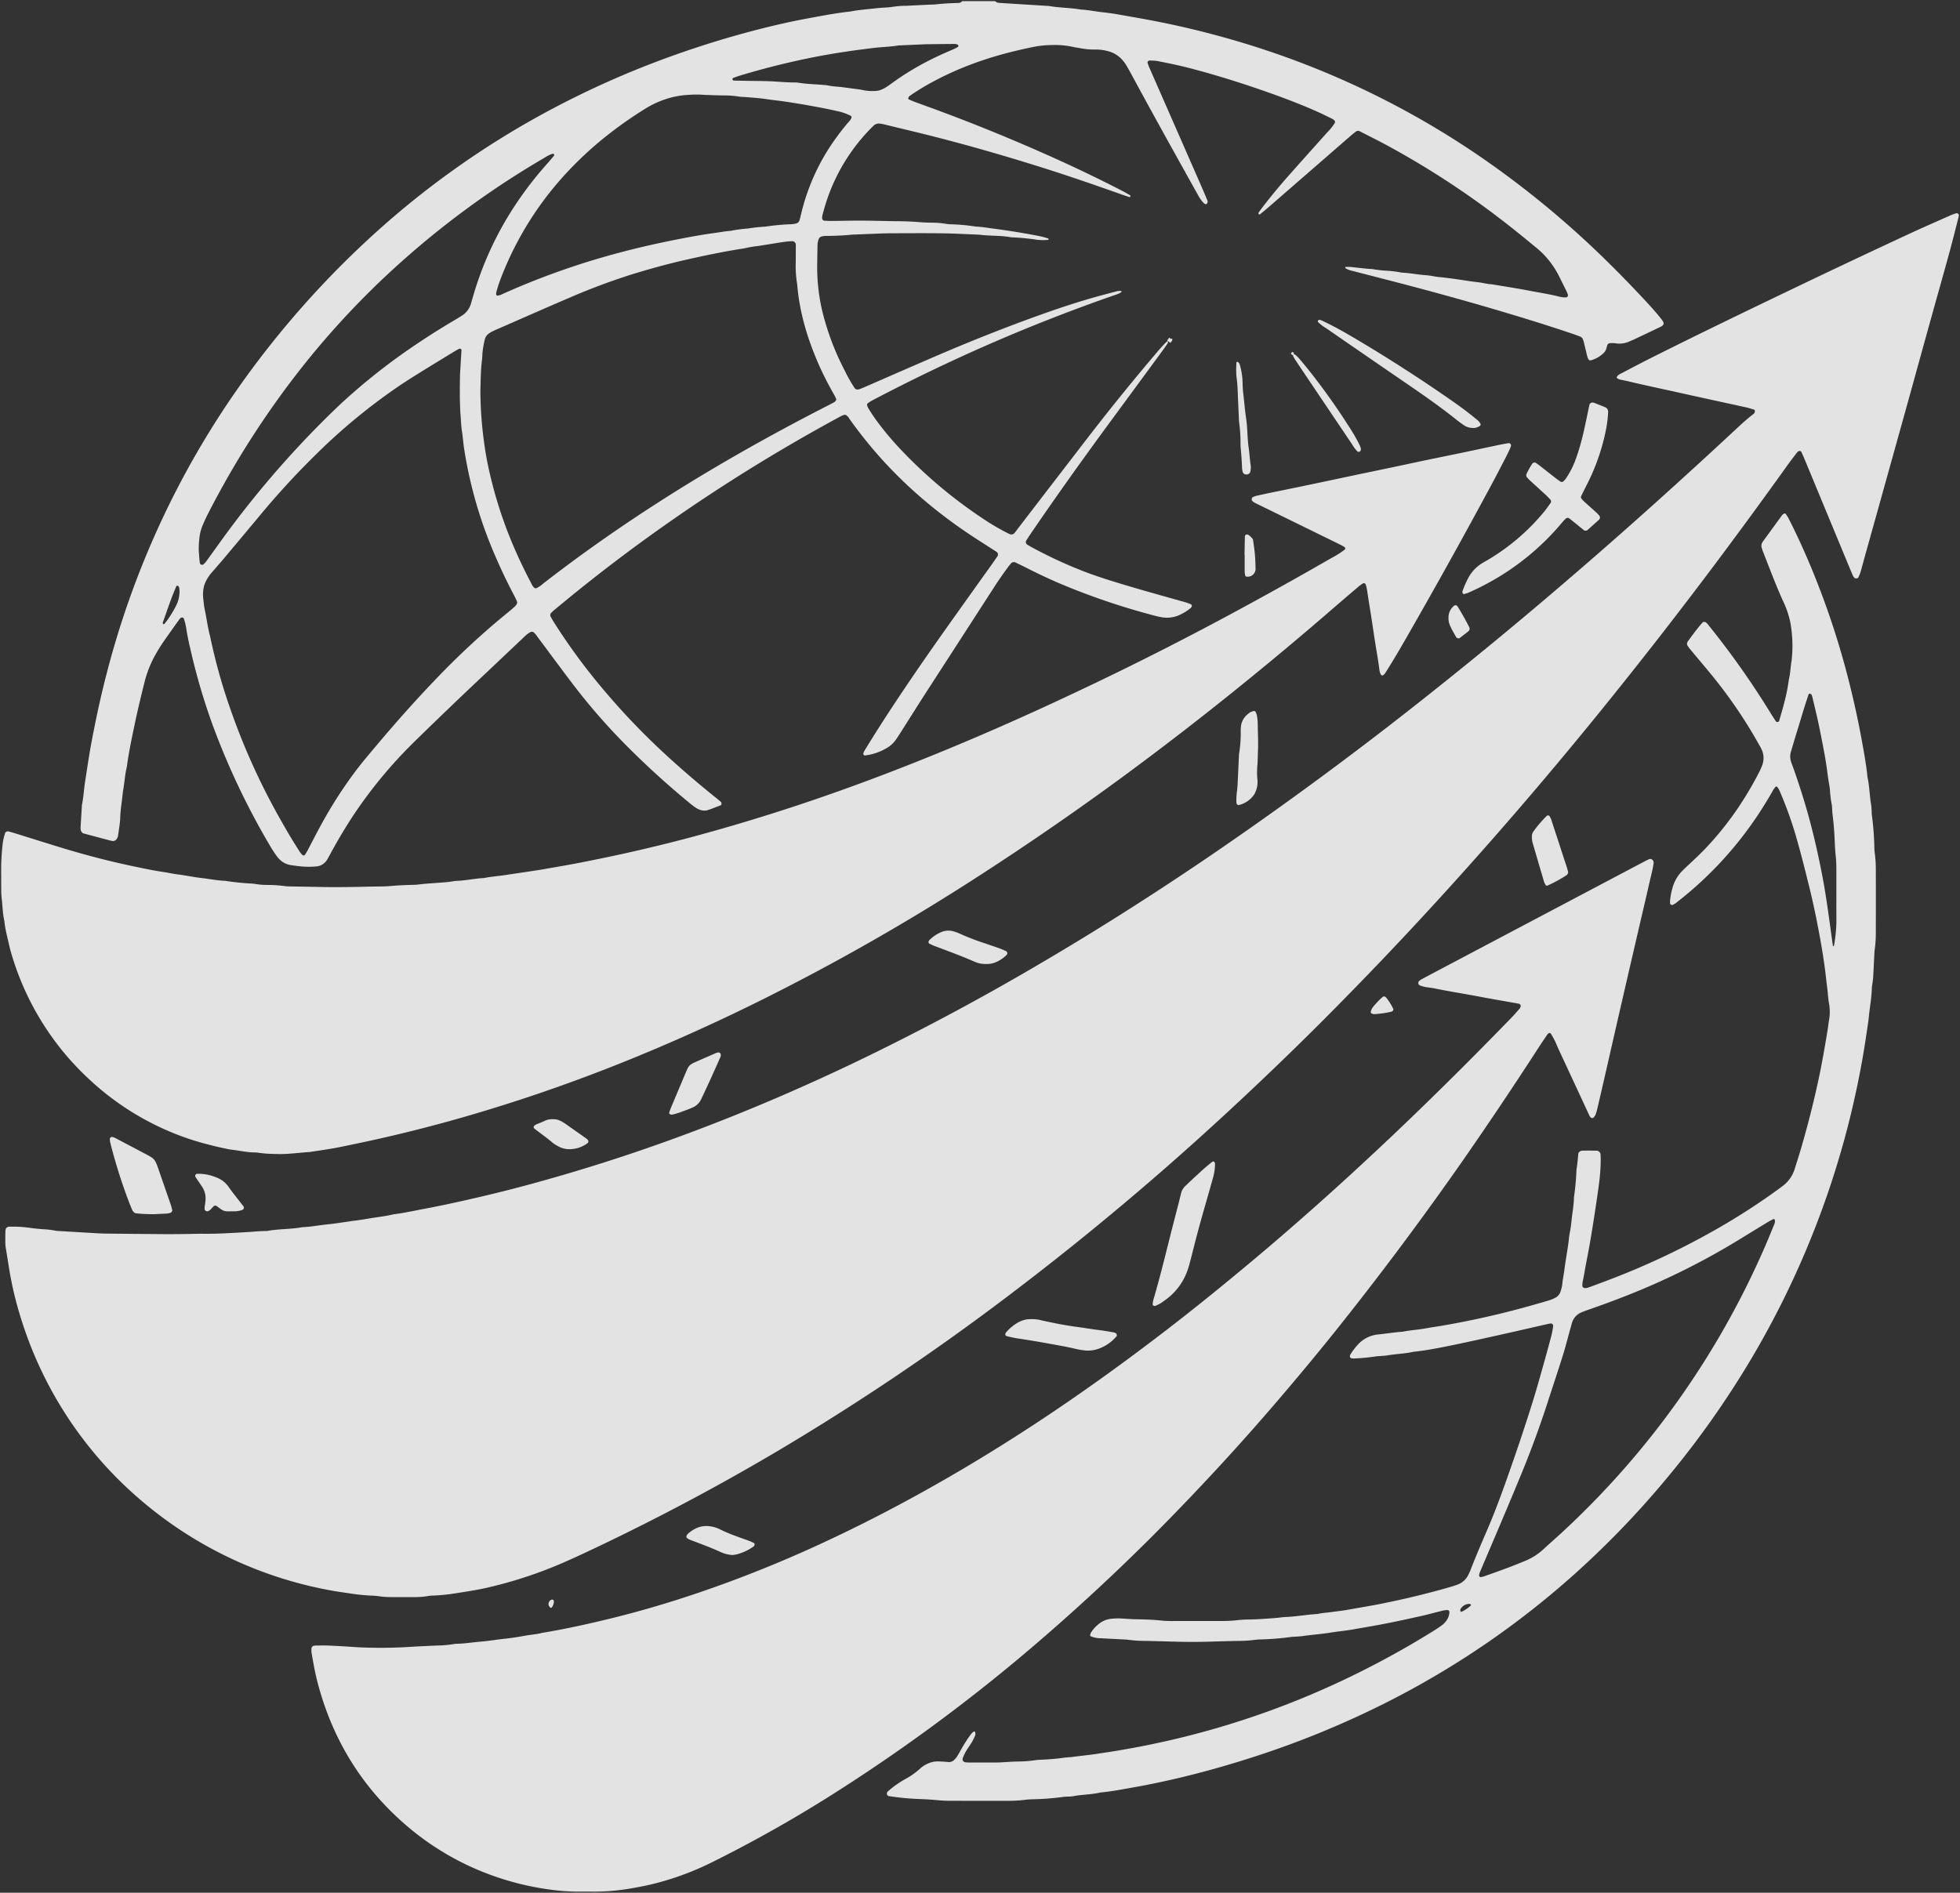 <svg xmlns="http://www.w3.org/2000/svg" width="861.345" height="831.951" viewBox="0 0 861.345 831.951">
  <rect x="0" y="0" width="861.345" height="831.951" fill="#333333" stroke="none"/>
  <path id="Unión_3" data-name="Unión 3" d="M296.085,830.951q-3.37-.007-6.738,0a92.464,92.464,0,0,1-12.938-1.009,122.052,122.052,0,0,1-24.241-5.96,119.762,119.762,0,0,1-36.247-20.547c-20.843-17.242-34.417-39.094-41.079-65.284-1.03-4.04-1.732-8.158-2.434-12.27a12.762,12.762,0,0,1-.037-1.916,1.428,1.428,0,0,1,.852-1.037,8.475,8.475,0,0,1,.947-.146c1.923,0,3.855-.067,5.773.024q5.531.235,11.054.622c3.844.27,7.694.341,11.849.363,3.709-.028,7.72-.1,11.725-.354,4.163-.257,8.331-.444,12.5-.646a51.823,51.823,0,0,0,8.14-.694,4.713,4.713,0,0,1,.958-.085c3.54-.05,7.029-.652,10.543-.935s7-.892,10.5-1.268c3.027-.322,6.041-.789,9.037-1.342,2.521-.463,5.1-.6,7.59-1.268,9.178-1.507,18.257-3.483,27.305-5.644,14.363-3.427,28.5-7.595,42.472-12.367A552.91,552.91,0,0,0,400.19,676.2c19.911-9.35,39.276-19.723,58.215-30.908C481.086,631.9,503,617.347,524.316,601.883q25.345-18.378,49.526-38.261,17.9-14.628,35.241-29.91,14.455-12.733,28.542-25.872c21.169-19.68,41.7-40.005,61.837-60.735,1.343-1.381,2.6-2.842,3.872-4.286a3.309,3.309,0,0,0,.413-.848.992.992,0,0,0-.5-1.181c-.159-.037-.3-.128-.456-.154-5.836-1.044-11.688-2.024-17.512-3.135-6.3-1.2-12.636-2.181-18.92-3.466-1.412-.289-2.855-.437-4.278-.678a11,11,0,0,1-2.762-.807,1.237,1.237,0,0,1-.339-1.652,4.756,4.756,0,0,1,.708-.637c1.115-.633,2.243-1.25,3.375-1.848q35.107-18.558,70.21-37.107,12.128-6.406,24.252-12.815c.856-.45,1.706-.9,2.579-1.294a1.552,1.552,0,0,1,.637-.141,1.237,1.237,0,0,1,.737.237,1.683,1.683,0,0,1,.717,1.663c-.4,2.866-1.191,5.647-1.825,8.462-1.732,7.669-3.551,15.314-5.326,22.972q-3.693,15.942-7.366,31.882-3.122,13.6-6.215,27.214-1.985,8.672-4,17.344a21.108,21.108,0,0,1-.843,2.759,4.647,4.647,0,0,1-.832,1.15.955.955,0,0,1-1.236-.061,3.818,3.818,0,0,1-.75-1.213q-6.884-14.853-13.787-29.692a36.289,36.289,0,0,0-3.01-6,.712.712,0,0,0-.865-.135,2.025,2.025,0,0,0-.689.641c-1.26,1.859-2.527,3.716-3.75,5.6q-16.082,24.872-32.976,49.2-27.271,39.121-57.068,76.357-12.386,15.388-25.239,30.369-12.07,14.07-24.626,27.722c-14.152,15.34-28.674,30.327-43.756,44.765q-19.657,18.819-40.393,36.441a770.185,770.185,0,0,1-87.235,64.081,587.377,587.377,0,0,1-51.577,29.016,125.957,125.957,0,0,1-25.171,9.456c-4.355,1.109-8.753,1.944-13.2,2.627a92.927,92.927,0,0,1-14.02,1.044ZM453.29,791.02a55.438,55.438,0,0,1-5.769-.252c-2.4-.25-4.8-.383-7.2-.48a114.525,114.525,0,0,1-14.343-1.346.86.86,0,0,1-.632-.681,1.239,1.239,0,0,1,.285-1.315,41.332,41.332,0,0,1,5.769-4.312c.671-.441,1.378-.833,2.075-1.229a31.791,31.791,0,0,0,6.269-4.433,12.594,12.594,0,0,1,4.068-2.524,10.438,10.438,0,0,1,3.268-.728,50.324,50.324,0,0,1,5.28.293,3.343,3.343,0,0,0,2.592-1.072,9.328,9.328,0,0,0,1.206-1.487c.676-1.091,1.276-2.227,1.923-3.335a57.521,57.521,0,0,1,4.194-6.453,5.785,5.785,0,0,1,1.039-.968c.35-.274.591-.165.721.23a1.927,1.927,0,0,1-.009,1.4,24.073,24.073,0,0,1-1.241,2.594c-.643,1.109-1.389,2.166-2.09,3.237a22.012,22.012,0,0,0-2,3.833c-.5,1.276.083,2.109,1.565,2.168.165.009.322.02.48.024s.322.015.482.015c4.174,0,8.344.009,12.516,0,1.119-.009,2.247-.109,3.362-.165,1.767-.1,3.527-.222,5.291-.276a51.2,51.2,0,0,0,8.153-.589,22.988,22.988,0,0,1,2.877-.2c3.207-.17,6.4-.394,9.583-.861.791-.117,1.593-.17,2.395-.248.315-.026.643,0,.96-.043,3.651-.524,7.331-.831,10.971-1.392,2.692-.415,5.393-.809,8.077-1.242q12.112-1.98,24.065-4.716a374.436,374.436,0,0,0,85.718-31.08q15.479-7.811,30.193-16.981,1.841-1.148,3.6-2.4a9,9,0,0,0,2.579-2.827,6.529,6.529,0,0,0,.9-3.2.912.912,0,0,0-1-.789,14.521,14.521,0,0,0-1.9.244c-3.118.763-6.206,1.631-9.333,2.337-5.471,1.231-10.954,2.427-16.464,3.494-4.565.883-9.148,1.639-13.726,2.455-3.153.561-6.365.822-9.526,1.335-3.8.62-7.64.928-11.456,1.422a41.1,41.1,0,0,1-4.787.437,9.366,9.366,0,0,0-1.441.111,121.506,121.506,0,0,1-13.422,1.087,21.832,21.832,0,0,0-2.395.174,56.806,56.806,0,0,1-7.686.47c-3.848.089-7.7.18-11.547.307q-8.188.254-16.364.006-6.014-.166-12.029-.313a58.616,58.616,0,0,1-7.686-.448c-.635-.1-1.278-.137-1.919-.174-3.525-.185-7.049-.361-10.571-.55a11.375,11.375,0,0,1-4.222-.807.563.563,0,0,1-.38-.768,3.821,3.821,0,0,1,.322-.883,14.606,14.606,0,0,1,3.175-3.592,10.439,10.439,0,0,1,5.632-2.5,32.812,32.812,0,0,1,3.362-.174c1.282.013,2.564.13,3.846.2s2.564.18,3.846.189c3.855.033,7.7.191,11.534.6,1.593.165,3.205.133,4.8.193a.1.1,0,0,0,.006-.041q10.59,0,21.184,0a61.5,61.5,0,0,0,6.725-.326,46.692,46.692,0,0,1,4.8-.326c3.85-.02,7.69-.344,11.534-.6,1.76-.115,3.507-.435,5.265-.507,4.657-.194,9.235-1.07,13.883-1.326,2.195-.494,4.448-.6,6.667-.915s4.459-.546,6.673-.946c5.043-.924,10.111-1.713,15.143-2.737s10.037-2.109,15.021-3.338c5.137-1.263,10.258-2.574,15.332-4.09.921-.281,1.834-.557,2.731-.915a8.546,8.546,0,0,0,4.8-4.483c.274-.581.561-1.155.791-1.755,2.412-6.295,5.117-12.465,7.764-18.662,2.781-6.5,5.245-13.113,7.625-19.758,4.261-11.937,8.335-23.939,12.1-36.046,1.86-5.971,3.5-12.011,5.206-18.029.874-3.088,1.693-6.192,2.534-9.286a38.661,38.661,0,0,0,1.16-5.647,1.049,1.049,0,0,0-1.228-1.072c-.474.089-.947.172-1.417.276-7.038,1.6-14.061,3.229-21.106,4.792-7.51,1.672-15.024,3.357-22.564,4.879-5.024,1.013-10.069,1.97-15.18,2.5-3.766.857-7.64.909-11.436,1.576-.941.167-1.914.172-2.87.257-.8.067-1.61.08-2.392.224a91.244,91.244,0,0,1-9.583.881,7.911,7.911,0,0,1-.941-.113c-.382-.024-.771-.77-.6-1.12a3.617,3.617,0,0,1,.161-.454,27.94,27.94,0,0,1,3.164-4.24,13.852,13.852,0,0,1,9.224-4.666c3.516-.333,6.995-.948,10.519-1.161,3.459-.718,7-.872,10.469-1.533,2.2-.417,4.426-.7,6.638-1.078a381.631,381.631,0,0,0,41.24-9.421c2-.578,4.016-1.126,6.008-1.753A15.473,15.473,0,0,0,718.853,570a4.665,4.665,0,0,0,2.451-2.837,16.706,16.706,0,0,0,.776-3.274c.161-2.087.641-4.12.9-6.192.476-3.818,1.189-7.6,1.723-11.417.25-1.744.352-3.522.715-5.242a48.7,48.7,0,0,0,.728-5.242c.356-3.348,1-6.671,1.052-10.052a112.041,112.041,0,0,0,1.078-11.5c.022-.322.022-.646.067-.959.374-2.218.569-4.453.765-6.69a1.711,1.711,0,0,1,1.306-1.246,4.016,4.016,0,0,1,.472-.1c2.086,0,4.17-.017,6.256.026a1.8,1.8,0,0,1,1.751,1.9,56.233,56.233,0,0,1-.109,6.738c-.25,4.009-.852,7.973-1.426,11.941q-1.278,8.809-2.736,17.594c-.68,4.112-1.478,8.208-2.271,12.3-.456,2.359-.774,4.746-1.33,7.093a10.981,10.981,0,0,0-.137,1.918c-.02.361.569.87.923.9a4.4,4.4,0,0,0,1.882-.294c3.164-1.161,6.321-2.327,9.468-3.531a336.661,336.661,0,0,0,48.6-23.174,292.762,292.762,0,0,0,24.621-15.981c.911-.659,1.819-1.322,2.705-2.009a14.7,14.7,0,0,0,5.132-7.4c.9-2.911,1.849-5.808,2.7-8.732q4.41-15.019,7.71-30.31c1.554-7.217,2.8-14.49,4-21.774.265-1.579.413-3.174.7-4.76a20.27,20.27,0,0,0-.059-7.186c-.252-1.429-.382-2.855-.5-4.3-.148-1.916-.467-3.825-.674-5.738-.58-5.588-1.425-11.141-2.395-16.666-1.5-8.532-3.225-17.016-5.328-25.429-1.636-6.538-3.244-13.078-5.106-19.556a167.513,167.513,0,0,0-7.727-21.756,5.383,5.383,0,0,0-1-1.618c-.3-.315-.485-.32-.806-.013A6.944,6.944,0,0,0,814.618,347q-3.093,5.44-6.545,10.665a162.017,162.017,0,0,1-35.536,38.322,7.588,7.588,0,0,1-2.027,1.281c-.363.133-1.069-.259-1.067-.65.006-.317-.054-.641-.033-.957a28.083,28.083,0,0,1,1.034-5.675,17,17,0,0,1,4.161-7.5c1.115-1.152,2.3-2.242,3.477-3.331,2.353-2.181,4.676-4.4,6.9-6.716a138.825,138.825,0,0,0,18.077-23.693c2.088-3.427,4.055-6.923,5.856-10.511a27.806,27.806,0,0,0,1.115-2.659,8.8,8.8,0,0,0-.541-6.988c-.33-.733-.754-1.42-1.145-2.122a210.96,210.96,0,0,0-21.5-31.321c-2.87-3.457-5.767-6.895-8.646-10.35a17.921,17.921,0,0,1-1.117-1.555,1.555,1.555,0,0,1-.052-1.383,1.3,1.3,0,0,1,.2-.437c2.1-2.837,4.159-5.705,6.517-8.336a.663.663,0,0,1,.422-.215,1.711,1.711,0,0,1,.893.13,4.706,4.706,0,0,1,1.03,1,370.9,370.9,0,0,1,27.75,39.314c.665,1.092,1.369,2.163,2.084,3.229a.787.787,0,0,0,.858.28.727.727,0,0,0,.632-.594c.693-2.47,1.443-4.925,2.077-7.412a81.787,81.787,0,0,0,2.173-10.843c.68-2.659.663-5.414,1.18-8.095a57.559,57.559,0,0,0-.563-16.781,39.746,39.746,0,0,0-2.86-8.667c-1.89-4.079-3.577-8.243-5.226-12.422-1.358-3.435-2.692-6.877-4.031-10.315-.174-.446-.311-.911-.454-1.37a2.952,2.952,0,0,1,.228-2.324,3.586,3.586,0,0,1,.246-.415q4.24-5.841,8.5-11.676a2.814,2.814,0,0,1,.739-.587.753.753,0,0,1,.4-.139.534.534,0,0,1,.443.254,12.877,12.877,0,0,1,1.067,1.583c3.361,6.577,6.454,13.279,9.328,20.08A359.136,359.136,0,0,1,847.579,297.2q3.608,13.988,6.193,28.19c.945,5.207,1.89,10.421,2.416,15.7.906,4.088.908,8.293,1.645,12.4a21.077,21.077,0,0,1,.174,2.4c.037.637.006,1.289.106,1.92a120.01,120.01,0,0,1,1.091,14.4,23.232,23.232,0,0,0,.2,2.4,54.836,54.836,0,0,1,.45,7.688q.033,13.245,0,26.5a55.178,55.178,0,0,1-.5,8.165c-.091.637-.111,1.283-.146,1.924-.176,3.368-.328,6.734-.521,10.1-.054.959-.2,1.913-.328,2.87a17.407,17.407,0,0,0-.261,1.9c-.08,4.186-.889,8.295-1.286,12.448-.239,2.548-.687,5.083-1.058,7.623-.8,5.394-1.669,10.782-2.7,16.136-1.94,10.084-4.218,20.095-6.93,30a391.875,391.875,0,0,1-39.784,94.7,404.7,404.7,0,0,1-40.614,57.28,397.365,397.365,0,0,1-36.77,38.083,380.945,380.945,0,0,1-81.722,56.532,405.036,405.036,0,0,1-61.3,25.346c-9.159,2.946-18.4,5.62-27.735,7.956-8.094,2.022-16.234,3.794-24.445,5.247-4.9.868-9.774,1.839-14.73,2.283-3.913.948-7.975.844-11.912,1.624a17.924,17.924,0,0,1-2.4.174c-.637.048-1.284.024-1.919.12a114.891,114.891,0,0,1-13.907,1.063c-.96.035-1.93.1-2.879.228a59.66,59.66,0,0,1-7.681.439q-5.75.007-11.5.009Q460.057,791.042,453.29,791.02Zm224.053-84.281a1.538,1.538,0,0,0-.065.87c.006.126.163.235.256.35a1.916,1.916,0,0,0,.452-.091,17.058,17.058,0,0,0,3.488-2.3,1.448,1.448,0,0,0,.309-.341,3.226,3.226,0,0,0,.219-.409c-.276-.115-.548-.339-.817-.339h-.013A4.49,4.49,0,0,0,677.343,706.739ZM814.785,535.382c-.715.359-1.441.7-2.121,1.111q-6.786,4.132-13.544,8.286a316.723,316.723,0,0,1-47.739,23.787c-5.806,2.322-11.677,4.464-17.583,6.529-1.208.426-2.425.839-3.588,1.37a7.072,7.072,0,0,0-3.774,4.166c-.222.6-.348,1.237-.528,1.85-1.169,4-2.13,8.065-3.366,12.046-2.19,7.045-4.546,14.037-6.816,21.058q-5.182,16.03-11.586,31.615c-4.326,10.532-8.783,21.013-13.24,31.493q-2.552,5.982-5.085,11.957a4.2,4.2,0,0,0-.3,1.394c-.026.307.243.531.654.683a10.52,10.52,0,0,0,1.306-.289c4.839-1.7,9.676-3.4,14.446-5.3,1.193-.472,2.369-.983,3.561-1.452a26.922,26.922,0,0,0,8.479-5.384c2.59-2.4,5.254-4.718,7.846-7.11a373.245,373.245,0,0,0,89.182-125.414c1.475-3.379,2.864-6.8,4.27-10.208a4.08,4.08,0,0,0,.282-1.394,1.973,1.973,0,0,0-.317-.87c0-.011-.026-.015-.057-.015A1.091,1.091,0,0,0,814.785,535.382Zm15.521-230.607c-1.854,5.288-3.357,10.691-5.028,16.038-.956,3.057-1.849,6.134-2.762,9.2a7.2,7.2,0,0,0,.076,4.268c.382,1.22.88,2.407,1.3,3.614,3.186,9.073,6,18.26,8.3,27.6,1.621,6.534,3.023,13.107,4.287,19.712.815,4.244,1.467,8.523,2.1,12.8.841,5.7,1.593,11.417,2.392,17.123.02.126.143.237.215.357.1-.126.274-.239.289-.378a64.22,64.22,0,0,0,1.058-11.95c-.054-3.527-.015-7.056-.015-10.582h-.007q0-5.77,0-11.543a54.307,54.307,0,0,0-.326-5.758c-.2-1.913-.3-3.831-.38-5.753-.143-3.364-.348-6.723-.737-10.065-.165-1.435-.356-2.861-.415-4.3a14.288,14.288,0,0,0-.235-2.387,43.129,43.129,0,0,1-.7-5.725c-.178-2.081-.654-4.109-.915-6.175-.389-3.018-.8-6.038-1.339-9.03q-1.281-7.09-2.76-14.144c-.867-4.072-1.864-8.117-2.825-12.165a2.725,2.725,0,0,0-.43-.839.872.872,0,0,0-.38-.235.7.7,0,0,0-.289-.07A.512.512,0,0,0,830.307,304.775ZM277.226,706a1.98,1.98,0,0,1,.758-3.385.393.393,0,0,1,.152-.024c.1,0,.2.022.3.022a.861.861,0,0,1,.478.75,4.646,4.646,0,0,1-.88,2.637.515.515,0,0,1-.4.2A.559.559,0,0,1,277.226,706Zm-69.71-4.505a38.393,38.393,0,0,1-5.756-.407,31.432,31.432,0,0,0-3.355-.257,84.142,84.142,0,0,1-8.611-.874c-2.216-.337-4.439-.637-6.656-1A176.833,176.833,0,0,1,97.075,658.62,171.706,171.706,0,0,1,44.65,578.786a155.252,155.252,0,0,1-5.343-22.943c-.389-2.535-.832-5.062-1.228-7.6a17.344,17.344,0,0,1-.237-2.392c-.022-1.766-.022-3.531.046-5.3.046-1.133.537-1.966,2.214-1.881.8.037,1.6,0,2.4,0a57.732,57.732,0,0,1,6.241.533c1.9.276,3.82.459,5.739.594a36.435,36.435,0,0,1,5.252.62,9.286,9.286,0,0,0,1.432.157q8.892.528,17.777,1.044c1.443.08,2.888.1,4.333.111q12.034.127,24.067.226c3.049.022,6.1-.009,9.148-.041,2.725-.026,5.454-.154,8.179-.117,6.428.087,12.831-.37,19.239-.72,2.881-.154,5.754-.5,8.646-.5a2.712,2.712,0,0,0,.48-.037c5.056-.931,10.239-.694,15.3-1.635,3.855-.148,7.64-.907,11.469-1.285,2.707-.265,5.4-.711,8.094-1.085.956-.133,1.9-.328,2.857-.43,3.031-.326,6.023-.9,9.031-1.359,2.847-.444,5.721-.772,8.527-1.479,4.62-.565,9.163-1.587,13.731-2.448,6.143-1.155,12.26-2.45,18.355-3.835,8.911-2.02,17.794-4.175,26.616-6.558q29.5-7.958,58.3-18.171,29.028-10.309,57.237-22.667,22.05-9.641,43.563-20.419,33.389-16.663,65.551-35.572c31.31-18.332,61.74-38.037,91.457-58.852q42.8-29.976,83.612-62.6,28.445-22.644,56.029-46.326,20.3-17.387,40.169-35.25,18.1-16.245,35.88-32.83c2.347-2.192,4.746-4.327,7.288-6.29a1.423,1.423,0,0,0,.6-1.22.874.874,0,0,0-.091-.467.791.791,0,0,0-.4-.25c-1.071-.322-2.136-.687-3.227-.928-9.235-2.035-18.487-4.014-27.718-6.077-8.131-1.816-16.293-3.516-24.4-5.442-1.249-.294-2.516-.511-3.764-.809a3.433,3.433,0,0,1-.828-.459c-.345-.2-.374-.452-.139-.8a2.773,2.773,0,0,1,1.043-.957c4.413-2.292,8.8-4.636,13.237-6.871,22.218-11.163,44.612-21.956,67.037-32.691q23.22-11.112,46.564-21.958c6.117-2.831,12.288-5.529,18.44-8.269.876-.389,1.79-.7,2.7-1.009a.77.77,0,0,1,.228-.037,1,1,0,0,1,.641.274.848.848,0,0,1,.3.859c-.061.315-.113.631-.193.937-1.323,5.127-2.588,10.267-3.987,15.375-2.325,8.508-4.746,16.992-7.105,25.492q-4.772,17.159-9.5,34.321-4.5,16.232-9.031,32.456-5.678,20.4-11.38,40.79c-.689,2.474-1.339,4.955-2.053,7.421a17.268,17.268,0,0,1-.921,2.211c-.209.467-1.365.552-1.7.137a4.058,4.058,0,0,1-.584-.75c-.521-1.172-1.01-2.357-1.5-3.54q-9.954-24.014-19.9-48.026c-.428-1.037-.913-2.048-1.373-3.072a.952.952,0,0,0-1.217-.261,4.637,4.637,0,0,0-.717.628c-1.456,1.92-2.927,3.827-4.324,5.784q-15.27,21.34-30.995,42.353-25.251,33.737-51.8,66.46-17.751,21.868-36.149,43.206-15.573,18.049-31.607,35.689-26.561,29.226-54.484,57.156-13.631,13.61-27.622,26.853-13.455,12.759-27.24,25.152-15.935,14.331-32.348,28.1-24.521,20.6-50.062,39.918A1082.927,1082.927,0,0,1,377.548,637.1q-38.956,23.065-79.834,42.5c-6.234,2.953-12.466,5.9-18.855,8.517a190.467,190.467,0,0,1-29.791,9.365c-3.577.818-8.826,1.644-12.777,2.257a84.62,84.62,0,0,1-11,1.118,12.007,12.007,0,0,0-1.912.213,36.525,36.525,0,0,1-6.232.428q-1.855.016-3.709.015C211.464,701.513,209.491,701.5,207.516,701.493ZM355.032,682.67a16.6,16.6,0,0,1-2.729-.924c-4.374-2.016-8.894-3.653-13.385-5.377a5.809,5.809,0,0,1-1.271-.654,1.229,1.229,0,0,1-.517-.737,1.9,1.9,0,0,1,.33-.872,1.454,1.454,0,0,1,.3-.372,13.779,13.779,0,0,1,4-2.633,10.4,10.4,0,0,1,5.169-.792,13.284,13.284,0,0,1,4.615,1.239,68.973,68.973,0,0,0,6.623,2.855c2.253.846,4.52,1.637,6.775,2.472.6.222,1.173.511,1.751.785a.671.671,0,0,1,.406.791,1.111,1.111,0,0,1-.441.8A22.216,22.216,0,0,1,359.3,682.7c-.615.159-1.26.206-1.945.315A22.591,22.591,0,0,1,355.032,682.67Zm156.723-89.655a30.83,30.83,0,0,1-3.314-.563c-3.885-.968-7.836-1.607-11.764-2.335-4.72-.87-9.459-1.642-14.2-2.353-1.595-.239-3.136-.615-4.685-1a.861.861,0,0,1-.432-1.139,3.929,3.929,0,0,1,.222-.426,20.425,20.425,0,0,1,4.307-3.807,13.048,13.048,0,0,1,4.385-1.879,9.907,9.907,0,0,1,1.995-.185c.191,0,.372-.007.548-.007a16.83,16.83,0,0,1,4.122.463c5.259,1.213,11.234,2.366,16.514,3.046,3.014.391,6,.935,9.02,1.292,2.219.265,4.426.678,6.632,1.057a3.2,3.2,0,0,1,.856.413,1.042,1.042,0,0,1,.217,1.27,18.509,18.509,0,0,1-7.342,5.264,13.784,13.784,0,0,1-5.193,1.018A14.1,14.1,0,0,1,511.755,593.014Zm30.319-20.13a10.017,10.017,0,0,1,.241-1.9c3.544-11.985,6.349-24.165,9.5-36.257.93-3.566,1.851-7.132,2.721-10.713a6.475,6.475,0,0,1,1.914-3.257c1.758-1.646,3.462-3.342,5.274-4.923a86.352,86.352,0,0,1,6.523-5.671.727.727,0,0,1,.417-.15.679.679,0,0,1,.452.191,1.035,1.035,0,0,1,.241.383,1.154,1.154,0,0,1,.115.459c-.017.641-.059,1.278-.1,1.918a25.042,25.042,0,0,1-.937,4.7c-2.436,8.8-5.08,17.547-7.37,26.387-.845,3.257-1.647,6.525-2.495,9.78-.319,1.237-.663,2.472-1.076,3.685a27.009,27.009,0,0,1-10.608,13.887,14.568,14.568,0,0,1-3.75,2.116.573.573,0,0,1-.165.022C542.573,573.544,542.037,573.209,542.074,572.885ZM95.219,532.8a2.05,2.05,0,0,1-1.167-.781,2.962,2.962,0,0,1-.5-.807c-.387-.883-.747-1.774-1.1-2.672A232.3,232.3,0,0,1,83.9,501.5a8.246,8.246,0,0,1-.126-1.433.956.956,0,0,1,.832-.846.4.4,0,0,1,.1.011,6.237,6.237,0,0,1,.923.226c.867.42,1.714.876,2.566,1.324q5.531,2.912,11.058,5.836c.852.45,1.7.9,2.527,1.394A5.34,5.34,0,0,1,104,510.467c.261.589.524,1.176.734,1.781q2.927,8.4,5.823,16.818c.261.752.43,1.544.641,2.316a1.262,1.262,0,0,1-.678,1.15,7.368,7.368,0,0,1-1.375.357c-2.238.141-4.483.233-5.873.3A71.186,71.186,0,0,1,95.219,532.8Zm40.095-.861a4.9,4.9,0,0,1-2.69-.92c-.656-.457-1.284-.948-1.93-1.422a1.076,1.076,0,0,0-1.31.115c-.563.567-1.089,1.172-1.673,1.718a3.362,3.362,0,0,1-.83.444c-.5.252-1.48-.333-1.462-.837a9.485,9.485,0,0,1,.061-1.433,22.553,22.553,0,0,0,.354-2.857,9.184,9.184,0,0,0-1.441-5.488c-.776-1.211-1.621-2.379-2.432-3.57-.183-.263-.339-.541-.511-.807a.913.913,0,0,1-.072-.922.833.833,0,0,1,.713-.515c.269-.013.537-.02.8-.02a20.467,20.467,0,0,1,7.62,1.589A11.382,11.382,0,0,1,135.827,521c2.095,3.033,4.481,5.84,6.688,8.784a1.03,1.03,0,0,1-.563,1.524,7.373,7.373,0,0,1-.908.3,13.356,13.356,0,0,1-1.89.3c-.8.054-1.6.015-2.4.015v.015c-.3,0-.6,0-.9,0C135.672,531.943,135.494,531.94,135.314,531.936Zm21.4-25.213a61.306,61.306,0,0,1-7.2-.467,12.343,12.343,0,0,0-1.912-.2c-3.714,0-7.314-.935-10.986-1.3a156.189,156.189,0,0,1-16.314-4.1,120.261,120.261,0,0,1-44.991-26.194,121.827,121.827,0,0,1-35.43-57.984C39,412.412,37.812,408.4,37.4,404.228c-.771-3.3-.737-6.69-1.178-10.03a32.873,32.873,0,0,1-.18-3.846c-.026-2.087-.009-4.177-.009-6.523-.017-.628-.028-1.259-.03-1.9v-.548a104.841,104.841,0,0,1,.648-10.761,24.75,24.75,0,0,1,1.169-5.131,1.6,1.6,0,0,1,1.241-.591c1.08.3,2.162.594,3.235.928,6.584,2.044,13.157,4.125,19.748,6.145,10.739,3.288,21.6,6.123,32.59,8.415,4.233.885,8.472,1.792,12.759,2.407,2.064.3,4.089.781,6.162,1.041,3.5.441,6.956,1.192,10.456,1.589s6.973,1.118,10.51,1.246A102.1,102.1,0,0,0,146,387.849c.8.061,1.595.174,2.388.3a30.794,30.794,0,0,0,4.315.324,60.145,60.145,0,0,1,7.683.472,24.456,24.456,0,0,0,2.879.181c4.494.089,8.985.154,13.479.248,5.617.113,11.232.041,16.851-.07,2.886-.061,5.773-.128,8.661-.154,2.247-.017,4.487-.137,6.727-.346,2.075-.191,4.163-.228,6.247-.326,1.282-.059,2.577-.011,3.844-.165,3.985-.489,7.994-.685,11.992-1,.956-.072,1.908-.213,2.862-.339a17.922,17.922,0,0,1,1.9-.274c4.181-.117,8.272-1.074,12.444-1.272,3.144-.659,6.356-.844,9.524-1.335,3.485-.541,6.975-1.037,10.461-1.568,2.06-.311,4.124-.615,6.173-.974,5.367-.941,10.745-1.842,16.095-2.888q9.439-1.843,18.835-3.905c9.974-2.181,21.647-5.031,31.3-7.649q23.22-6.282,46.049-13.874c27.107-9.021,53.7-19.362,79.94-30.645,17.1-7.349,34-15.118,50.786-23.165q31.46-15.088,62.142-31.73,20.743-11.219,41.179-23a40.854,40.854,0,0,0,5.689-3.59.741.741,0,0,0-.146-1.172c-.415-.244-.813-.522-1.239-.739-1.291-.652-2.584-1.281-3.885-1.916q-16.633-8.154-33.274-16.3a7.856,7.856,0,0,1-2.045-1.242,1.216,1.216,0,0,1,.139-1.689,7.337,7.337,0,0,1,1.795-.648c1.877-.415,3.759-.837,5.641-1.228,5.332-1.1,10.682-2.174,16.014-3.29,7.221-1.509,14.431-3.053,21.642-4.573,8.633-1.816,17.266-3.585,25.884-5.442,6.9-1.487,13.818-2.857,20.721-4.3,5.493-1.148,10.973-2.337,16.469-3.49,1.408-.294,2.831-.531,4.248-.791a1,1,0,0,1,.176-.015.844.844,0,0,1,.68.354.94.94,0,0,1,.261.859,13.466,13.466,0,0,1-.693,1.8c-.619,1.3-1.26,2.6-1.927,3.877-1.917,3.705-3.822,7.419-5.8,11.093q-18.24,33.929-37.422,67.334c-2.96,5.149-5.936,10.289-9.139,15.29A3.8,3.8,0,0,1,643.3,296.3a.6.6,0,0,1-.826-.128,3.272,3.272,0,0,1-.445-.844,7.839,7.839,0,0,1-.335-1.4c-.489-3.986-1.217-7.93-1.843-11.889-.834-5.229-1.547-10.474-2.419-15.7-.448-2.69-.837-5.388-1.267-8.08a17.546,17.546,0,0,0-.5-1.855c-.115-.417-.815-.744-1.126-.522-.658.459-1.347.881-1.953,1.4q-6.056,5.153-12.062,10.343-18.2,15.756-36.9,30.938-25.769,20.984-52.491,40.729-35.853,26.45-73.445,50.348a979.148,979.148,0,0,1-88.864,50.066c-23.883,11.813-48.235,22.554-73.15,32.006Q265.291,483.242,234,492q-16.685,4.638-33.589,8.406c-5.009,1.107-10.03,2.15-15.054,3.192-4.559.941-9.17,1.533-13.763,2.266-4.374.261-8.722.9-13.116.9Q157.6,506.76,156.713,506.723Zm128.811-2.116a9.718,9.718,0,0,1-4.789-1.311,13.474,13.474,0,0,1-2.408-1.544c-2.534-2.187-5.3-4.068-7.925-6.138a1.112,1.112,0,0,1-.4-.824c.022-.244.326-.5.558-.691a3.557,3.557,0,0,1,.828-.463c1.173-.5,2.384-.918,3.52-1.483a7.642,7.642,0,0,1,3.511-.713c.224,0,.452,0,.678.015A5.861,5.861,0,0,1,281.4,492a15.806,15.806,0,0,1,2.5,1.4c3.122,2.207,6.252,4.4,9.37,6.608a5.541,5.541,0,0,1,.671.665,1.017,1.017,0,0,1-.183,1.255,13.2,13.2,0,0,1-7.944,2.685C285.718,504.609,285.622,504.609,285.524,504.607Zm44.417-15.375c-.345-.13-.432-.42-.3-.794.054-.15.07-.311.126-.459.222-.6.432-1.209.684-1.8q3.259-7.753,6.527-15.507c.252-.587.519-1.172.8-1.746a4.238,4.238,0,0,1,1.612-1.737,7.171,7.171,0,0,1,.828-.48q5.059-2.234,10.117-4.447a4.387,4.387,0,0,1,.917-.178.473.473,0,0,1,.078-.007,1.116,1.116,0,0,1,.908.881,2.941,2.941,0,0,1-.054.937c-2.77,6.312-5.606,12.589-8.57,18.814a7.29,7.29,0,0,1-3.733,3.581c-1.456.661-2.962,1.218-4.476,1.739a26.881,26.881,0,0,1-4.581,1.413.775.775,0,0,1-.1.007A2.424,2.424,0,0,1,329.941,489.233Zm308.317-44.254a.716.716,0,0,1-.345-.787,5.185,5.185,0,0,1,1.021-2.131,32.586,32.586,0,0,1,4.294-4.433.7.7,0,0,1,.448-.128,1.154,1.154,0,0,1,.841.32,23.552,23.552,0,0,1,3.3,5.2c.135.3-.293,1.018-.663,1.1a39.506,39.506,0,0,1-7.888,1.133A5.441,5.441,0,0,1,638.258,444.979Zm-169.8-21.773a11.143,11.143,0,0,1-4.059-.746c-.3-.115-.593-.235-.889-.363-5.706-2.507-11.564-4.625-17.39-6.819-.743-.283-1.445-.678-2.179-.978a.892.892,0,0,1-.254-1.218,3.485,3.485,0,0,1,.265-.4,16.981,16.981,0,0,1,5.13-3.468,8.189,8.189,0,0,1,5.626-.3,18.528,18.528,0,0,1,2.686,1.018,103.89,103.89,0,0,0,10.723,4.127c2.108.735,4.233,1.435,6.338,2.187,1.049.378,2.071.835,3.094,1.272a1.085,1.085,0,0,1,.43,1.587,14.239,14.239,0,0,1-6.041,3.74,9.515,9.515,0,0,1-2.912.37C468.841,423.214,468.65,423.212,468.461,423.205ZM714.75,388.477a6.686,6.686,0,0,1-.656-1.274q-2.6-8.764-5.143-17.536a9.639,9.639,0,0,1-.243-2.383,3.713,3.713,0,0,1,.645-2.27,52.757,52.757,0,0,1,5.928-6.934.652.652,0,0,1,.463-.159.868.868,0,0,1,.763.374,9.837,9.837,0,0,1,.645,1.283c2.251,6.853,4.485,13.713,7,21.406.022.08.311,1,.489,1.94.057.261-.2.587-.337.87a.9.9,0,0,1-.308.359,65.227,65.227,0,0,1-8.418,4.6.785.785,0,0,1-.293.063A.6.6,0,0,1,714.75,388.477Zm-548.211-8.284c-1.117-.133-2.227-.3-3.338-.459a8.815,8.815,0,0,1-5.011-2.664,10.689,10.689,0,0,1-1.23-1.481c-.817-1.189-1.645-2.377-2.377-3.618a324.773,324.773,0,0,1-25.306-52.914,273.216,273.216,0,0,1-9.533-31.786c-.919-3.9-1.858-7.808-2.414-11.787a26.385,26.385,0,0,0-1.073-4.179.91.91,0,0,0-1.234-.263,5.382,5.382,0,0,0-.687.644c-2.421,3.4-4.854,6.79-7.218,10.228-1.093,1.581-2.1,3.229-3.057,4.9a48.617,48.617,0,0,0-5.03,12.452c-1.684,6.688-3.275,13.4-4.674,20.158-1.167,5.653-2.355,11.309-3.1,17.036-.811,3.283-1,6.664-1.562,9.987-.378,2.209-.506,4.457-.854,6.677a60.888,60.888,0,0,0-.526,6.234c-.133,2.574-.637,5.094-.958,7.641a4.114,4.114,0,0,1-.591,1.3,1.963,1.963,0,0,1-1.6.878,8.188,8.188,0,0,1-.947-.15q-6.046-1.595-12.081-3.218A2.021,2.021,0,0,1,71,364.377a6.267,6.267,0,0,1-.1-.957q.293-5.045.606-10.091c.7-3.3.83-6.686,1.354-10.019.745-4.751,1.447-9.51,2.247-14.255.661-3.9,2.445-12.818,3.453-17.462q1.78-8.235,3.9-16.381a389.218,389.218,0,0,1,23.426-65.645,384.788,384.788,0,0,1,34.048-59.183,410.333,410.333,0,0,1,61.492-69.426,384.1,384.1,0,0,1,65.812-47.585,401.584,401.584,0,0,1,68.73-31.086q17.056-5.9,34.556-10.306c6.534-1.639,13.1-3.124,19.728-4.344,6.3-1.161,12.594-2.413,18.978-3.074,3.622-.744,7.314-.952,10.969-1.394,1.595-.191,3.2-.263,4.8-.391a21.432,21.432,0,0,0,2.395-.211,36.884,36.884,0,0,1,6.225-.524c1.443-.035,2.881-.139,4.326-.211q3.122-.153,6.249-.3c.8-.037,1.612,0,2.405-.093C449.954,1.044,453.322.9,456.688.8a2.145,2.145,0,0,0,1.669-.8H472.8a2.809,2.809,0,0,0,1.723.765q6.724.424,13.448.837,4.087.251,8.166.509c.163.013.322.013.485.041,4.585.8,9.268.741,13.861,1.544,3.207.17,6.351.835,9.535,1.189,2.551.28,5.1.637,7.62,1.089,6.308,1.131,12.627,2.2,18.915,3.488a392.782,392.782,0,0,1,45.966,12.331,376.8,376.8,0,0,1,99.516,50.781,411.28,411.28,0,0,1,36.744,29.562c9.546,8.608,18.633,17.675,27.438,27.031,3.3,3.5,6.595,7.027,9.574,10.819a11.518,11.518,0,0,1,.75,1.22,1.351,1.351,0,0,1-.319,1.307,6.7,6.7,0,0,1-.778.554q-6.085,2.906-12.168,5.784c-.437.2-.9.35-1.332.552a10.617,10.617,0,0,1-6.556.985,8.236,8.236,0,0,0-1.706-.065c-.228.007-.456.013-.684.011a1.312,1.312,0,0,0-1.11.768c-.193.613-.356,1.235-.548,1.846a4.077,4.077,0,0,1-1,1.629,13.4,13.4,0,0,1-5.752,3.329,1.119,1.119,0,0,1-1.145-.668,14.281,14.281,0,0,1-.471-1.355c-.456-1.872-.887-3.749-1.341-5.618a12.693,12.693,0,0,0-.422-1.383A2.222,2.222,0,0,0,730,147.466c-1.045-.4-2.1-.794-3.162-1.157-9.87-3.357-19.822-6.442-29.806-9.432-13.672-4.094-27.425-7.917-41.216-11.572-8.833-2.342-17.692-4.6-26.542-6.873a10.389,10.389,0,0,1-2.225-.883.8.8,0,0,1-.328-.311c-.144-.28.039-.444.5-.431.8.02,1.608,0,2.4.087,3.031.331,6.054.722,9.094.887a46.619,46.619,0,0,0,5.734.681,50.735,50.735,0,0,1,7.153.878c3.535.137,7.008.885,10.526,1.124,2.095.146,4.107.683,6.184.861,1.925.165,3.835.415,5.737.676,3.653.494,7.288,1.142,10.954,1.548,2.069.23,4.083.848,6.182.92,5.691.963,11.395,1.835,17.064,2.929,3.931.759,7.894,1.363,11.795,2.316a12.672,12.672,0,0,0,3.8.5.959.959,0,0,0,.713-1.044,13.822,13.822,0,0,0-.491-1.355q-1.7-3.464-3.418-6.9a38.4,38.4,0,0,0-10.165-12.674c-4.843-3.966-9.676-7.943-14.643-11.756a377.572,377.572,0,0,0-51.19-33.308c-3.813-2.055-7.7-3.979-11.551-5.947a1.589,1.589,0,0,0-1.8.15c-.884.7-1.754,1.4-2.6,2.137q-5.642,4.889-11.265,9.8Q605.07,80.06,592.72,90.8c-1.089.944-2.221,1.837-3.333,2.757-.328.27-.6.3-.745.007a.785.785,0,0,1,.133-.874c.96-1.285,1.9-2.585,2.894-3.844q5.215-6.624,10.819-12.922C607.92,69.8,613.4,63.72,618.846,57.6a21.1,21.1,0,0,0,3.279-4.129.993.993,0,0,0-.085-.891,3.559,3.559,0,0,0-1.123-.87c-2.451-1.2-4.889-2.42-7.386-3.516-7.788-3.42-15.756-6.384-23.794-9.163-10.308-3.566-20.715-6.793-31.273-9.547-4.817-1.259-9.68-2.257-14.559-3.192a23.228,23.228,0,0,0-3.357-.178.87.87,0,0,0-.717,1.015,19.179,19.179,0,0,0,1.028,2.7q11.03,25.123,22.034,50.259,1.643,3.747,3.216,7.523a1.406,1.406,0,0,1-.176,1.368.638.638,0,0,1-.821.191,2.41,2.41,0,0,1-.763-.561,14.84,14.84,0,0,1-2.234-3.127c-1-1.831-2.036-3.644-3.047-5.464-8.9-15.988-17.8-31.973-26.486-48.08-.687-1.272-1.391-2.531-2.138-3.77A14.267,14.267,0,0,0,528.4,25.5a12.105,12.105,0,0,0-6.16-3.551,20.348,20.348,0,0,0-5.23-.681,32.022,32.022,0,0,1-7.179-.654c-.945-.174-1.917-.263-2.838-.513a36.807,36.807,0,0,0-9.079-.8,43.049,43.049,0,0,0-9.539,1.094c-14.359,2.957-28.231,7.358-41.268,14.179a104.492,104.492,0,0,0-11.96,7.173,1.923,1.923,0,0,0-.463.807c-.139.326.02.565.393.72.743.3,1.469.65,2.221.931,1.8.676,3.611,1.324,5.421,1.981Q473.029,57.2,502.366,70.6q13.354,6.109,26.4,12.835c1.132.587,2.234,1.246,3.338,1.889a.509.509,0,0,1,.206.407c-.024.344-.265.47-.63.348-1.065-.352-2.13-.7-3.186-1.078-11.488-4.068-23-8.062-34.626-11.733-17.127-5.4-34.382-10.371-51.814-14.718-5.91-1.474-11.847-2.866-17.759-4.32-.619-.152-1.254-.265-1.89-.367a3.338,3.338,0,0,0-3.068.946,82.058,82.058,0,0,0-20.647,33.206c-.656,1.976-1.2,4-1.756,6.005a8.761,8.761,0,0,0-.152,1.418,1.264,1.264,0,0,0,.811,1.052c.96.05,1.921.135,2.879.128,4.331-.035,8.666-.144,13-.141,3.848,0,7.7.111,11.553.176,1.284.02,2.566.067,3.853.067,3.69.007,7.373.146,11.058.444,1.438.117,2.883.18,4.328.207a39.806,39.806,0,0,1,7.188.55,14.006,14.006,0,0,0,1.914.161A85.677,85.677,0,0,1,464.374,99.1c2.571.087,5.1.552,7.64.876,6.1.778,15.25,2.257,20.875,3.435,1.1.23,2.166.581,3.235.9.111.033.2.259.222.407.011.059-.193.211-.3.22a22.487,22.487,0,0,1-5.272-.122,101.143,101.143,0,0,0-10.532-.994,3.515,3.515,0,0,1-.48-.03c-4.594-.863-9.287-.515-13.9-1.139-5.454-.211-10.9-.528-16.358-.6-7.379-.1-14.761-.035-22.144-.017-2.086,0-4.17.083-6.258.157-3.205.113-6.412.254-9.617.383-.485.017-.967,0-1.443.052a109.862,109.862,0,0,1-11.536.557,9.211,9.211,0,0,0-1.9.252,1.934,1.934,0,0,0-1.352,1.239,7.836,7.836,0,0,0-.493,2.835c-.07,3.209-.106,6.421-.15,9.634,0,.32.022.639.022.961a83.061,83.061,0,0,0,3.47,22.772,113.955,113.955,0,0,0,8.579,21.413,63.4,63.4,0,0,0,4.511,7.947,1.7,1.7,0,0,0,1.3.476,7.329,7.329,0,0,0,.93-.222c1.036-.417,2.071-.863,3.1-1.311,9.709-4.225,19.4-8.475,29.124-12.67,15.908-6.873,32-13.281,48.319-19.086,8.918-3.172,17.916-6.092,27.068-8.506,1.86-.487,3.714-1,5.58-1.465a5.641,5.641,0,0,1,1.423-.061c.148,0,.289.133.43.209a1.409,1.409,0,0,1-.28.354,8.686,8.686,0,0,1-2.151,1.033q-14.322,4.938-28.433,10.469-23.764,9.282-46.844,20.147-16.128,7.573-31.881,15.864a18.771,18.771,0,0,0-2.014,1.283.815.815,0,0,0-.3.87,5.335,5.335,0,0,0,.535,1.326c1.328,2.2,2.779,4.318,4.315,6.382a133.375,133.375,0,0,0,11.271,13.152,208.079,208.079,0,0,0,35.506,29.453,96.765,96.765,0,0,0,10.836,6.249,1.861,1.861,0,0,0,2.508-.67c.2-.252.411-.494.606-.746s.376-.528.567-.781q15.837-20.626,31.7-41.238,14.586-18.854,30.045-37.007c1.154-1.342,2.358-2.624,3.572-3.907a2.2,2.2,0,0,1,.739-.381.132.132,0,0,0,0-.03l-.345-.239.878-1.272.823.57.163-.237.458.317-.163.237.2.135-.88,1.27-1.1-.761-.028.011a1.835,1.835,0,0,1-.291,1.226q-1.369,1.976-2.8,3.914-12.545,17.077-25.1,34.145c-10.8,14.774-21.421,29.673-31.736,44.789-.815,1.189-1.595,2.4-2.386,3.612a1.35,1.35,0,0,0,.409,1.7c.552.328,1.1.67,1.658.978a195.3,195.3,0,0,0,23.1,10.763c5.689,2.2,11.5,4.02,17.333,5.777,8.907,2.683,17.87,5.155,26.823,7.677a19.756,19.756,0,0,1,3.16,1.118.894.894,0,0,1,.122,1.228,4.48,4.48,0,0,1-.3.372A20.739,20.739,0,0,1,554.3,269.6a13.285,13.285,0,0,1-7.955,1.255,27.337,27.337,0,0,1-2.825-.583,307.851,307.851,0,0,1-41.451-13.946q-7.979-3.392-15.686-7.343c-1.567-.8-3.168-1.548-4.754-2.311a1.789,1.789,0,0,0-1.777.387c-.4.494-.817.985-1.2,1.5q-3.168,4.243-6.052,8.691-15.013,23.258-30.056,46.508c-3.74,5.8-7.4,11.65-11.106,17.473-.7,1.083-1.378,2.168-2.114,3.22a12.513,12.513,0,0,1-3.388,3.383,24.5,24.5,0,0,1-10.3,3.729.732.732,0,0,1-.706-.5.784.784,0,0,1,0-.474,4.15,4.15,0,0,1,.345-.889c.739-1.241,1.495-2.477,2.258-3.7q5.714-9.2,11.712-18.229c8.685-13.118,17.722-25.992,26.847-38.8q7.682-10.792,15.387-21.558c.837-1.174,1.638-2.377,2.462-3.562a1.466,1.466,0,0,0-.369-1.713c-.676-.437-1.356-.859-2.027-1.3-3.1-2-6.223-3.972-9.3-6.016A217.229,217.229,0,0,1,441.1,218.909a197.561,197.561,0,0,1-16.99-16.357,196.481,196.481,0,0,1-15.419-19.093,3.929,3.929,0,0,0-1.26-1.426,1.342,1.342,0,0,0-.876-.2,9.239,9.239,0,0,0-1.767.741q-12.493,6.754-24.724,13.963-27.6,16.258-53.75,34.754-19.263,13.633-37.631,28.453c-3.244,2.618-6.458,5.284-9.676,7.938-.493.4-.934.874-1.4,1.311a1.663,1.663,0,0,0-.219,1.365c.472.833.926,1.685,1.441,2.5a265.185,265.185,0,0,0,20.08,27.644,312.018,312.018,0,0,0,29.143,30.716q10.642,9.781,21.921,18.808c.752.6,1.48,1.231,2.216,1.853.519.437.515,1.4,0,1.6-1.8.683-3.581,1.4-5.4,2.016a5.2,5.2,0,0,1-3.322.056,7.75,7.75,0,0,1-1.751-.741,28.428,28.428,0,0,1-2.725-1.976,372.676,372.676,0,0,1-29.167-26.587,272.8,272.8,0,0,1-23.279-26.946c-5.033-6.664-9.985-13.381-14.982-20.065A8.2,8.2,0,0,0,270,277.414a1.512,1.512,0,0,0-1.356-.1,13.359,13.359,0,0,0-1.219.763,19.023,19.023,0,0,0-1.454,1.263q-6.819,6.448-13.637,12.909c-5.248,4.964-10.521,9.9-15.736,14.9-6.375,6.11-12.751,12.217-19.039,18.412a201.962,201.962,0,0,0-26.16,31.393c-3.753,5.6-7.195,11.4-10.432,17.316-.539.985-1.067,1.976-1.619,2.953a6.151,6.151,0,0,1-5.122,3.135q-1.506.127-3.016.126A39.1,39.1,0,0,1,166.539,380.193Zm70.727-227.361c-.717.352-1.419.741-2.1,1.159-4.926,3.007-9.859,6-14.765,9.045-3.129,1.946-6.251,3.914-9.313,5.968a259.234,259.234,0,0,0-36.038,29.56,354.955,354.955,0,0,0-25.11,27.225q-7.705,9.24-15.434,18.458c-1.96,2.335-3.976,4.62-5.969,6.93a17.492,17.492,0,0,0-2.644,4,10.8,10.8,0,0,0-.98,3.2,16.144,16.144,0,0,0-.093,4.318c.191,1.431.276,2.885.578,4.29.878,4.075,1.354,8.228,2.445,12.257a248.048,248.048,0,0,0,8.433,30.577,295.144,295.144,0,0,0,22.718,50.353c2.442,4.331,4.956,8.619,7.655,12.8a12.352,12.352,0,0,0,1.721,2.307.838.838,0,0,0,.569.22.726.726,0,0,0,.637-.339c.406-.685.837-1.361,1.21-2.07,1.8-3.4,3.538-6.84,5.376-10.217A193.314,193.314,0,0,1,192.54,337.4c2.638-3.44,5.461-6.727,8.242-10.041,8.361-9.954,16.981-19.671,25.973-29.055a343.629,343.629,0,0,1,32.112-29.734c1-.8,1.966-1.65,2.91-2.513a4.259,4.259,0,0,0,.85-1.148,1.274,1.274,0,0,0,.1-.913,25.706,25.706,0,0,0-1.2-2.607q-4.179-7.867-7.733-16.029a191.414,191.414,0,0,1-14.422-49.235c-.326-2.224-.448-4.473-.808-6.679-.393-2.39-.467-4.786-.645-7.18-.456-5.932-.348-11.87-.267-18.084.2-3.4.432-7.084.643-10.763a.588.588,0,0,0-.174-.439.844.844,0,0,0-.554-.222A.666.666,0,0,0,237.266,152.832ZM112.959,257.249c-2.234,5.142-3.983,10.469-5.869,15.742a.99.99,0,0,0-.026.472.884.884,0,0,0,.209.426.057.057,0,0,0,.037.011.857.857,0,0,0,.317-.12,1.27,1.27,0,0,0,.363-.309,49.49,49.49,0,0,0,4.883-7.7,14.176,14.176,0,0,0,1.515-6.721c-.026-.25-.065-.733-.135-1.2a1.44,1.44,0,0,0-.178-.444.834.834,0,0,0-.761-.459C113.191,256.942,113.017,257.116,112.959,257.249ZM381.733,105.63c-2.553.272-5.078.715-7.612,1.124-1.893.307-3.8.6-5.7.913a40.651,40.651,0,0,0-5.68.976c-8.559,1.3-17.031,3.057-25.478,4.968-8.129,1.842-16.167,4.04-24.13,6.506A284.485,284.485,0,0,0,285.674,130.4c-9.73,4.153-19.406,8.445-29.106,12.676-1.467.644-2.942,1.274-4.4,1.948a11.188,11.188,0,0,0-1.664.957,4.465,4.465,0,0,0-1.94,2.672,41.214,41.214,0,0,0-1.05,6.155c-.061.961-.063,1.931-.189,2.879-.6,4.631-.574,9.286-.713,13.3a169.957,169.957,0,0,0,1.523,22.217,141.669,141.669,0,0,0,2.558,14.2,189.15,189.15,0,0,0,11.545,34.635q3.119,7.045,6.734,13.846a5.772,5.772,0,0,0,1.325,1.983,1.246,1.246,0,0,0,.685.235.5.5,0,0,0,.187-.033,12.8,12.8,0,0,0,3.159-2.159c17.375-13.487,35.406-26.044,53.978-37.826,22.631-14.357,45.973-27.485,69.816-39.718,1.286-.661,2.568-1.32,3.84-2a2.191,2.191,0,0,0,.728-.6c.174-.244.391-.641.3-.861a16.3,16.3,0,0,0-1.067-2.146c-2.371-4.192-4.591-8.46-6.536-12.868-4.946-11.228-8.5-22.837-9.53-35.126a3.6,3.6,0,0,0-.05-.483,46.935,46.935,0,0,1-.6-9.593c0-2.566.024-5.134.026-7.7a1.589,1.589,0,0,0-1.545-1.472h-.048C383.009,105.547,382.368,105.563,381.733,105.63ZM278.308,67.1a14.012,14.012,0,0,0-3.444,1.692,387.023,387.023,0,0,0-72.539,54.6,370.7,370.7,0,0,0-31.6,34.367,390.125,390.125,0,0,0-44.137,68.2c-.654,1.283-1.252,2.6-1.819,3.931a20.163,20.163,0,0,0-1.508,5.064,40.6,40.6,0,0,0-.409,6.8c.124,1.524.239,3.124.389,4.725a4.891,4.891,0,0,0,.272.915c.065.213.537.361.9.361a.645.645,0,0,0,.376-.089,10.558,10.558,0,0,0,1.89-2.166c2.073-2.861,4.116-5.74,6.191-8.6A431.224,431.224,0,0,1,179.542,182.5c2.405-2.359,4.833-4.7,7.323-6.977a272.3,272.3,0,0,1,29.847-23.53q8.95-6.115,18.285-11.613c1.243-.735,2.482-1.476,3.692-2.263a9.28,9.28,0,0,0,3.7-4.905c.106-.3.178-.613.267-.922.317-1.081.628-2.155.947-3.233a145.82,145.82,0,0,1,14.337-33.039,156.187,156.187,0,0,1,17.909-24.428c1.065-1.2,2.093-2.427,3.125-3.657a.6.6,0,0,0,.035-.465c-.074-.289-.226-.4-.448-.4A1.083,1.083,0,0,0,278.308,67.1Zm58.059-25.779a37.671,37.671,0,0,0-8.435,1.794,42.414,42.414,0,0,0-9.511,4.564,177.766,177.766,0,0,0-14.6,10.171A156.057,156.057,0,0,0,279.54,81.087a143.151,143.151,0,0,0-24.5,42.242c-.558,1.511-.987,3.048-1.421,4.59a2.5,2.5,0,0,0-.072.95.594.594,0,0,0,.561.583h.026a6.389,6.389,0,0,0,2.266-.748,333.363,333.363,0,0,1,48.824-17.481c10.048-2.761,20.208-5.025,30.43-6.99,4.559-.874,9.135-1.685,13.742-2.307,2.379-.32,4.743-.783,7.145-.955a59.889,59.889,0,0,1,7.616-1.024,69.322,69.322,0,0,1,7.642-.822,97.219,97.219,0,0,1,11.482-1.065,11.17,11.17,0,0,0,1.895-.285,2.147,2.147,0,0,0,1.706-1.515c.35-1.233.621-2.485.926-3.729a93.3,93.3,0,0,1,15.452-32.871c1.706-2.337,3.477-4.614,5.384-6.779a4.519,4.519,0,0,0,1.045-1.6.705.705,0,0,0-.248-.835,23.141,23.141,0,0,0-6.338-2.176c-6.16-1.437-16.977-3.331-23.637-4.268-2.377-.337-4.772-.574-7.14-.933-3.02-.463-6.054-.648-9.087-.889-1.119-.087-2.251-.087-3.353-.276a38.809,38.809,0,0,0-6.225-.457c-2.086-.017-4.168-.1-5.6-.139-1.612-.063-2.579-.072-3.538-.144-.928-.072-1.856-.1-2.784-.1C339.95,41.057,338.159,41.173,336.367,41.321Zm117.971-22.5c-3.683.028-7.366.076-12.023.126-3.351.15-7.668.339-11.986.528-2.69.459-5.406.6-8.122.818s-5.406.628-8.107.957c-2.857.346-5.708.774-8.555,1.211q-10.2,1.569-20.28,3.822-12.65,2.818-25.069,6.59c-.763.228-1.5.552-2.262.791-.374.12-.565.3-.541.665a.572.572,0,0,0,.58.572c1.76.065,3.52.091,5.28.124,3.685.065,7.368.05,11.049.211,3.4.148,6.8.515,10.213.515h.476a8.171,8.171,0,0,1,1.306.089c3.8.631,7.653.67,11.475,1.039a9.8,9.8,0,0,1,1.432.144c2.19.533,4.45.5,6.667.818s4.446.587,6.664.887a15.274,15.274,0,0,1,1.893.315,20.55,20.55,0,0,0,5.73.437,7.426,7.426,0,0,0,2.788-.635,14.546,14.546,0,0,0,2.525-1.376c.926-.635,1.834-1.289,2.742-1.948a119.71,119.71,0,0,1,15.6-9.454c3.425-1.755,6.929-3.316,10.467-4.823a22.866,22.866,0,0,0,2.132-1.089.613.613,0,0,0,.172-.824c-.05-.117-.228-.191-.359-.257a3.247,3.247,0,0,0-1.458-.258C454.621,18.817,454.479,18.819,454.337,18.821ZM579.09,352.984a1.679,1.679,0,0,1-.241-.9,28.282,28.282,0,0,1,.254-4.792c.141-1.268.254-2.546.315-3.825.193-3.833.356-7.675.53-11.513a9.525,9.525,0,0,1,.12-1.435,53.011,53.011,0,0,0,.68-9.565,18.779,18.779,0,0,1,.08-1.92,8.037,8.037,0,0,1,3.127-5.736,5.042,5.042,0,0,1,2.536-1.263c.048,0,.093-.009.137-.009a.684.684,0,0,1,.661.389,6.66,6.66,0,0,1,.682,2.283,20.5,20.5,0,0,1,.25,2.868c.052,4.164.3,8.325.085,12.489-.057,1.761-.067,3.522-.187,5.277a35.186,35.186,0,0,0,0,7.19,10.661,10.661,0,0,1-.924,5.147,6.189,6.189,0,0,1-.976,1.644,11.144,11.144,0,0,1-6.336,4.046.332.332,0,0,1-.083.009A1.076,1.076,0,0,1,579.09,352.984Zm96.3-73.5c-.626-1.1-1.247-2.209-1.854-3.324-.23-.42-.385-.876-.613-1.294a7.781,7.781,0,0,1-.858-3.807,6.522,6.522,0,0,1,2.453-5.307,1,1,0,0,1,.645-.213.783.783,0,0,1,.634.252c.091.128.228.217.311.35q2.748,4.465,5.126,9.136a1.494,1.494,0,0,1-.443,1.713c-1.241.983-2.5,1.959-3.757,2.92a.905.905,0,0,1-.558.176A1.285,1.285,0,0,1,675.394,279.481Zm2.931-19.24a1.42,1.42,0,0,1-.128-.439,1.1,1.1,0,0,1,.022-.472,42.4,42.4,0,0,1,2.5-5.718,16.756,16.756,0,0,1,6.171-6.582c.826-.494,1.669-.961,2.5-1.455a94.3,94.3,0,0,0,24.708-21.165c1.019-1.233,1.908-2.568,2.86-3.857a1.294,1.294,0,0,0-.033-1.346c-.663-.7-1.3-1.413-2-2.063-2.355-2.176-4.739-4.323-7.1-6.495-.467-.431-.882-.924-1.319-1.392a1.481,1.481,0,0,1-.2-1.348,34.648,34.648,0,0,1,2.571-4.614,1.252,1.252,0,0,1,1.691-.267c.524.374,1.052.733,1.554,1.124,2.4,1.876,4.793,3.764,7.192,5.638.63.491,1.3.935,1.943,1.4a1.173,1.173,0,0,0,1.317-.141,9.214,9.214,0,0,0,.967-1.055,38.056,38.056,0,0,0,4.55-8.978,94.927,94.927,0,0,0,2.881-9.665c1.163-4.666,2.025-9.393,3.057-14.09a1.509,1.509,0,0,1,1.336-.841.791.791,0,0,1,.233.033c.152.05.322.039.467.1,1.638.648,3.277,1.294,4.906,1.957a2.113,2.113,0,0,1,1.241,1.887c0,.159,0,.324,0,.324a53.34,53.34,0,0,1-1.163,8.721,92.933,92.933,0,0,1-8.6,23.9c-.721,1.429-1.421,2.87-2.123,4.3a.87.87,0,0,0,.12.913,8.59,8.59,0,0,0,1.63,1.748c1.658,1.513,3.34,3,5,4.516.467.431.88.924,1.317,1.394a1.433,1.433,0,0,1,.083,1.357,4.651,4.651,0,0,1-.28.385q-2.507,2.254-5.009,4.488a1.3,1.3,0,0,1-1.745-.009c-1.243-1-2.479-2.024-3.724-3.029-.874-.7-1.751-1.4-2.629-2.1a1.268,1.268,0,0,0-1.336.022c-.348.331-.71.639-1.028.994-1.375,1.563-2.7,3.177-4.109,4.712a112.344,112.344,0,0,1-37.677,26.916c-.582.259-1.206.415-1.81.617a.819.819,0,0,1-.274.052A.563.563,0,0,1,678.325,260.241Zm-94.918-7.275a.612.612,0,0,1-.667-.568,8.137,8.137,0,0,1-.239-1.392c-.024-2.544-.009-5.086-.009-7.63l-.065,0q.072-4.044.156-8.093a.92.92,0,0,1,1.356-.752,2.24,2.24,0,0,1,.428.211,17.685,17.685,0,0,1,1.371,1.3,1.634,1.634,0,0,1,.435.826c.289,2.039.611,4.083.793,6.134s.261,4.125.3,6.19a3.473,3.473,0,0,1-2.938,3.766,1.342,1.342,0,0,1-.313.033C583.818,252.994,583.609,252.966,583.407,252.966Zm-.339-44.919a1.589,1.589,0,0,1-1.436-1.061,10.717,10.717,0,0,1-.265-1.411c-.124-3.044-.339-6.079-.619-9.113-.057-.639-.078-1.279-.083-1.92a64.844,64.844,0,0,0-.576-9.11,23.7,23.7,0,0,1-.154-2.4c-.124-2.563-.235-5.125-.35-7.684-.156-3.359-.189-6.727-.669-10.067-.132-.948-.106-1.92-.169-3.325.022-.676.063-1.794.106-2.914.011-.328.122-.5.326-.5a.655.655,0,0,1,.285.08.908.908,0,0,1,.365.265,2.514,2.514,0,0,1,.493.813,30.711,30.711,0,0,1,1.25,8.041,42,42,0,0,0,.367,5.271c.4,3.5.676,7.01,1.2,10.5.406,2.687.482,5.425.661,8.143.107,1.6.224,3.185.463,4.779.348,2.374.45,4.777.808,7.158a8.314,8.314,0,0,1-.13,3.344,1.688,1.688,0,0,1-1.391,1.111c-.052,0-.107,0-.161,0C583.281,208.057,583.172,208.053,583.068,208.047Zm48.891-10.191a16.832,16.832,0,0,1-2.277-3.081q-8.6-12.756-17.179-25.522-3.9-5.783-7.775-11.574a10.284,10.284,0,0,1-.932-1.668,1.206,1.206,0,0,1-.011-.607l-.154.222-.884-.611.615-.889.882.613-.322.467a1.3,1.3,0,0,1,.7.146A13.375,13.375,0,0,1,606.353,157c1.656,1.957,3.305,3.92,4.889,5.929q9.081,11.533,16.968,23.907a75.471,75.471,0,0,1,4.587,7.891,13.051,13.051,0,0,1,.721,1.772,1.941,1.941,0,0,1-.043.937.88.88,0,0,1-.628.624.976.976,0,0,1-.3.054A.839.839,0,0,1,631.959,197.856Zm49.393-10.406a6.851,6.851,0,0,1-2.636-1.124c-.915-.646-1.84-1.285-2.71-1.985-6.64-5.312-13.559-10.23-20.575-15.029Q636.787,156.543,618.2,143.7a17.494,17.494,0,0,1-3.435-2.607.579.579,0,0,1,.089-.82.783.783,0,0,1,.411-.187l.063,0a6,6,0,0,1,.626.1c1.249.609,2.705,1.283,4.129,2,4.142,2.109,8.161,4.442,12.157,6.819q20.873,12.416,40.806,26.29c3.944,2.748,7.829,5.581,11.517,8.68a5.147,5.147,0,0,1,1.543,1.807.7.7,0,0,1-.178.855,4.863,4.863,0,0,1-3.029.983A7.777,7.777,0,0,1,681.352,187.449Z" transform="translate(-35.5 0.5)" fill="#f6f6f6" stroke="rgba(0,0,0,0)" stroke-miterlimit="10" stroke-width="1" opacity="0.9" style="mix-blend-mode: multiply;isolation: isolate"/>
</svg>
